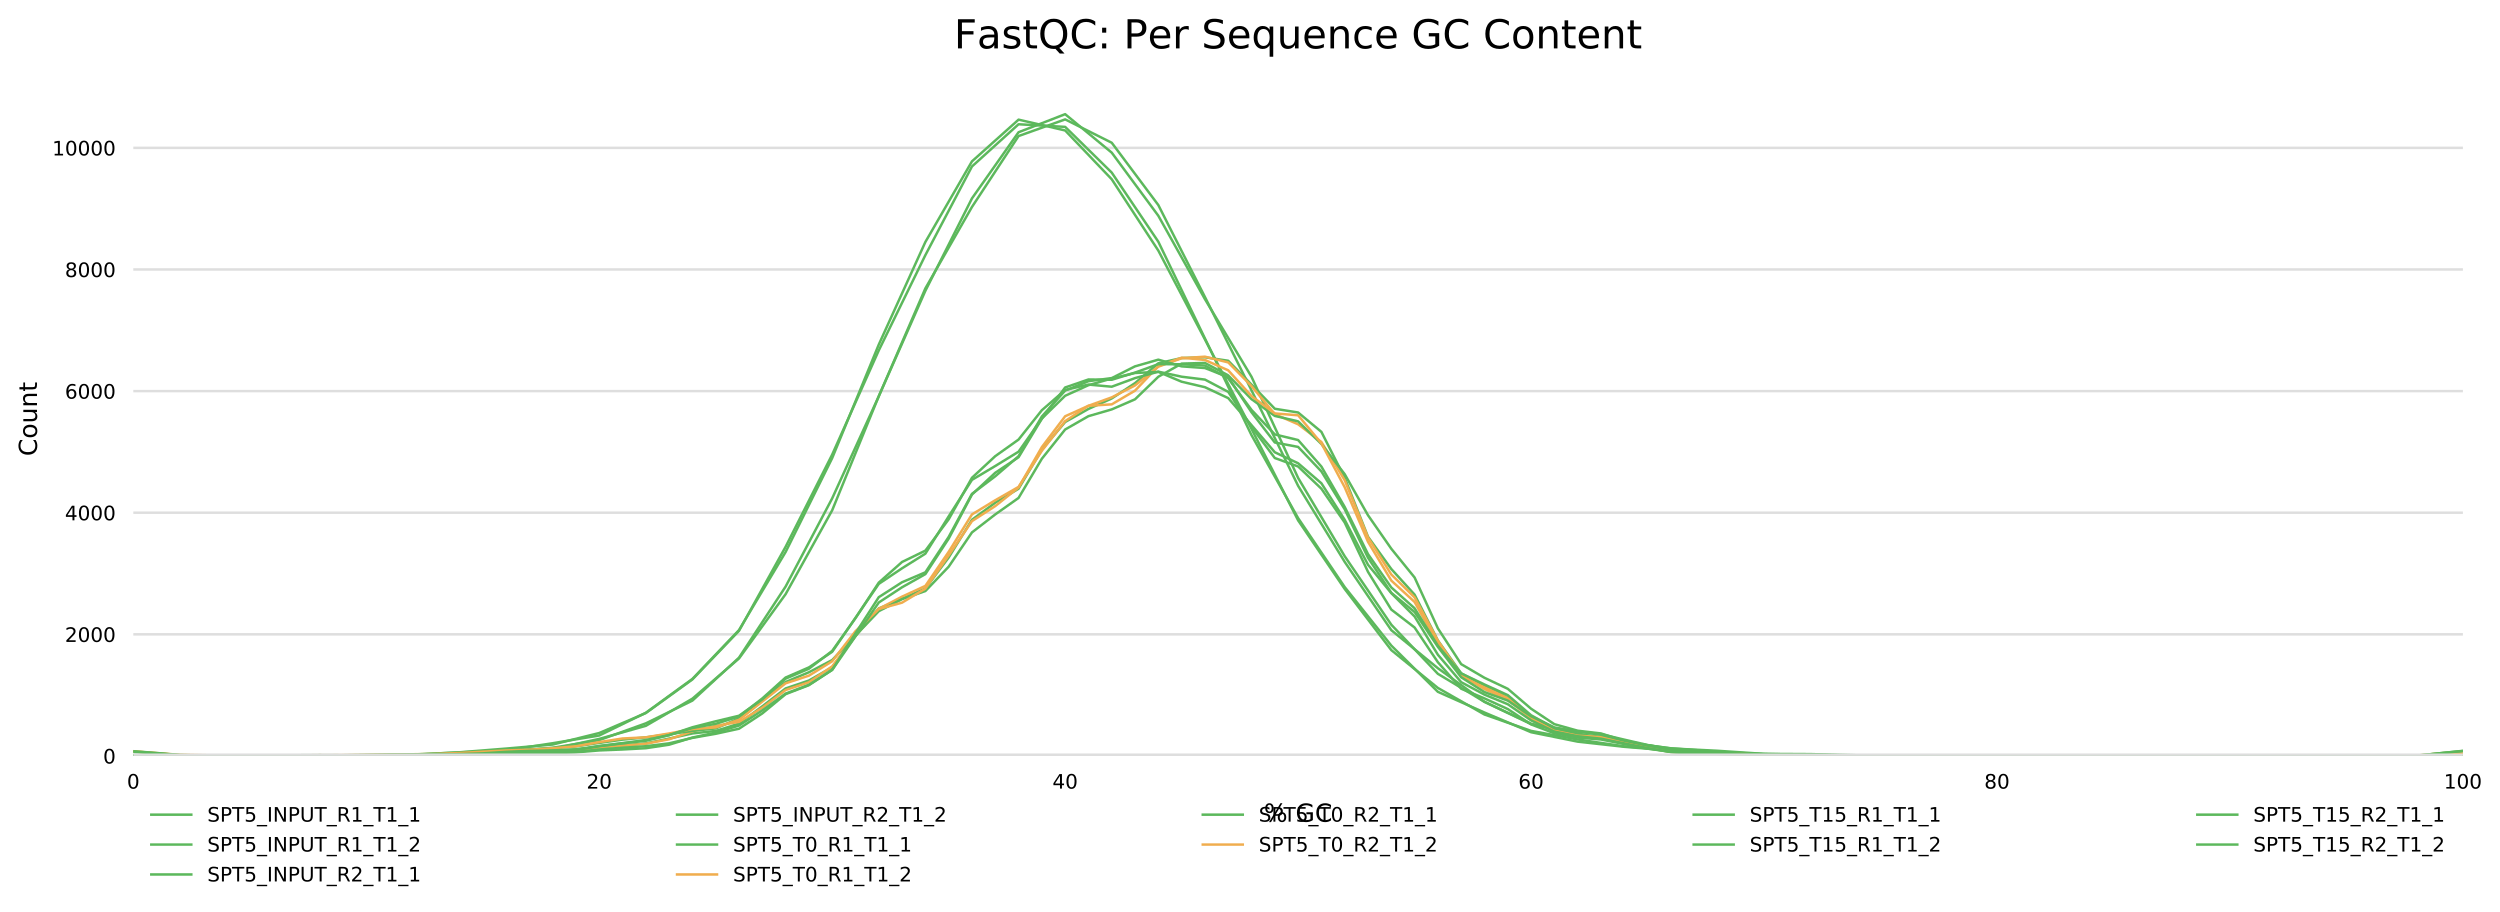 <?xml version="1.0" encoding="utf-8" standalone="no"?>
<!DOCTYPE svg PUBLIC "-//W3C//DTD SVG 1.1//EN"
  "http://www.w3.org/Graphics/SVG/1.1/DTD/svg11.dtd">
<!-- Created with matplotlib (http://matplotlib.org/) -->
<svg height="364.923pt" version="1.1" viewBox="0 0 1000.138 364.923" width="1000.138pt" xmlns="http://www.w3.org/2000/svg" xmlns:xlink="http://www.w3.org/1999/xlink">
 <defs>
  <style type="text/css">
*{stroke-linecap:butt;stroke-linejoin:round;}
  </style>
 </defs>
 <g id="figure_1">
  <g id="patch_1">
   <path d="M 0 364.923 
L 1000.138 364.923 
L 1000.138 0 
L 0 0 
z
" style="fill:#ffffff;"/>
  </g>
  <g id="axes_1">
   <g id="patch_2">
    <path d="M 53.328 302.416 
L 985.303 302.416 
L 985.303 32.836 
L 53.328 32.836 
z
" style="fill:#ffffff;"/>
   </g>
   <g id="matplotlib.axis_1">
    <g id="xtick_1">
     <g id="text_1">
      <!-- 0 -->
      <defs>
       <path d="M 31.781 66.406 
Q 24.172 66.406 20.328 58.906 
Q 16.5 51.422 16.5 36.375 
Q 16.5 21.391 20.328 13.891 
Q 24.172 6.391 31.781 6.391 
Q 39.453 6.391 43.281 13.891 
Q 47.125 21.391 47.125 36.375 
Q 47.125 51.422 43.281 58.906 
Q 39.453 66.406 31.781 66.406 
z
M 31.781 74.219 
Q 44.047 74.219 50.516 64.516 
Q 56.984 54.828 56.984 36.375 
Q 56.984 17.969 50.516 8.266 
Q 44.047 -1.422 31.781 -1.422 
Q 19.531 -1.422 13.062 8.266 
Q 6.594 17.969 6.594 36.375 
Q 6.594 54.828 13.062 64.516 
Q 19.531 74.219 31.781 74.219 
z
" id="DejaVuSans-30"/>
      </defs>
      <g transform="translate(50.783 315.494)scale(0.08 -0.08)">
       <use xlink:href="#DejaVuSans-30"/>
      </g>
     </g>
    </g>
    <g id="xtick_2">
     <g id="text_2">
      <!-- 20 -->
      <defs>
       <path d="M 19.188 8.297 
L 53.609 8.297 
L 53.609 0 
L 7.328 0 
L 7.328 8.297 
Q 12.938 14.109 22.625 23.891 
Q 32.328 33.688 34.812 36.531 
Q 39.547 41.844 41.422 45.531 
Q 43.312 49.219 43.312 52.781 
Q 43.312 58.594 39.234 62.25 
Q 35.156 65.922 28.609 65.922 
Q 23.969 65.922 18.812 64.312 
Q 13.672 62.703 7.812 59.422 
L 7.812 69.391 
Q 13.766 71.781 18.938 73 
Q 24.125 74.219 28.422 74.219 
Q 39.75 74.219 46.484 68.547 
Q 53.219 62.891 53.219 53.422 
Q 53.219 48.922 51.531 44.891 
Q 49.859 40.875 45.406 35.406 
Q 44.188 33.984 37.641 27.219 
Q 31.109 20.453 19.188 8.297 
z
" id="DejaVuSans-32"/>
      </defs>
      <g transform="translate(234.633 315.494)scale(0.08 -0.08)">
       <use xlink:href="#DejaVuSans-32"/>
       <use x="63.623" xlink:href="#DejaVuSans-30"/>
      </g>
     </g>
    </g>
    <g id="xtick_3">
     <g id="text_3">
      <!-- 40 -->
      <defs>
       <path d="M 37.797 64.312 
L 12.891 25.391 
L 37.797 25.391 
z
M 35.203 72.906 
L 47.609 72.906 
L 47.609 25.391 
L 58.016 25.391 
L 58.016 17.188 
L 47.609 17.188 
L 47.609 0 
L 37.797 0 
L 37.797 17.188 
L 4.891 17.188 
L 4.891 26.703 
z
" id="DejaVuSans-34"/>
      </defs>
      <g transform="translate(421.028 315.494)scale(0.08 -0.08)">
       <use xlink:href="#DejaVuSans-34"/>
       <use x="63.623" xlink:href="#DejaVuSans-30"/>
      </g>
     </g>
    </g>
    <g id="xtick_4">
     <g id="text_4">
      <!-- 60 -->
      <defs>
       <path d="M 33.016 40.375 
Q 26.375 40.375 22.484 35.828 
Q 18.609 31.297 18.609 23.391 
Q 18.609 15.531 22.484 10.953 
Q 26.375 6.391 33.016 6.391 
Q 39.656 6.391 43.531 10.953 
Q 47.406 15.531 47.406 23.391 
Q 47.406 31.297 43.531 35.828 
Q 39.656 40.375 33.016 40.375 
z
M 52.594 71.297 
L 52.594 62.312 
Q 48.875 64.062 45.094 64.984 
Q 41.312 65.922 37.594 65.922 
Q 27.828 65.922 22.672 59.328 
Q 17.531 52.734 16.797 39.406 
Q 19.672 43.656 24.016 45.922 
Q 28.375 48.188 33.594 48.188 
Q 44.578 48.188 50.953 41.516 
Q 57.328 34.859 57.328 23.391 
Q 57.328 12.156 50.688 5.359 
Q 44.047 -1.422 33.016 -1.422 
Q 20.359 -1.422 13.672 8.266 
Q 6.984 17.969 6.984 36.375 
Q 6.984 53.656 15.188 63.938 
Q 23.391 74.219 37.203 74.219 
Q 40.922 74.219 44.703 73.484 
Q 48.484 72.75 52.594 71.297 
z
" id="DejaVuSans-36"/>
      </defs>
      <g transform="translate(607.423 315.494)scale(0.08 -0.08)">
       <use xlink:href="#DejaVuSans-36"/>
       <use x="63.623" xlink:href="#DejaVuSans-30"/>
      </g>
     </g>
    </g>
    <g id="xtick_5">
     <g id="text_5">
      <!-- 80 -->
      <defs>
       <path d="M 31.781 34.625 
Q 24.75 34.625 20.719 30.859 
Q 16.703 27.094 16.703 20.516 
Q 16.703 13.922 20.719 10.156 
Q 24.75 6.391 31.781 6.391 
Q 38.812 6.391 42.859 10.172 
Q 46.922 13.969 46.922 20.516 
Q 46.922 27.094 42.891 30.859 
Q 38.875 34.625 31.781 34.625 
z
M 21.922 38.812 
Q 15.578 40.375 12.031 44.719 
Q 8.5 49.078 8.5 55.328 
Q 8.5 64.062 14.719 69.141 
Q 20.953 74.219 31.781 74.219 
Q 42.672 74.219 48.875 69.141 
Q 55.078 64.062 55.078 55.328 
Q 55.078 49.078 51.531 44.719 
Q 48 40.375 41.703 38.812 
Q 48.828 37.156 52.797 32.312 
Q 56.781 27.484 56.781 20.516 
Q 56.781 9.906 50.312 4.234 
Q 43.844 -1.422 31.781 -1.422 
Q 19.734 -1.422 13.25 4.234 
Q 6.781 9.906 6.781 20.516 
Q 6.781 27.484 10.781 32.312 
Q 14.797 37.156 21.922 38.812 
z
M 18.312 54.391 
Q 18.312 48.734 21.844 45.562 
Q 25.391 42.391 31.781 42.391 
Q 38.141 42.391 41.719 45.562 
Q 45.312 48.734 45.312 54.391 
Q 45.312 60.062 41.719 63.234 
Q 38.141 66.406 31.781 66.406 
Q 25.391 66.406 21.844 63.234 
Q 18.312 60.062 18.312 54.391 
z
" id="DejaVuSans-38"/>
      </defs>
      <g transform="translate(793.818 315.494)scale(0.08 -0.08)">
       <use xlink:href="#DejaVuSans-38"/>
       <use x="63.623" xlink:href="#DejaVuSans-30"/>
      </g>
     </g>
    </g>
    <g id="xtick_6">
     <g id="text_6">
      <!-- 100 -->
      <defs>
       <path d="M 12.406 8.297 
L 28.516 8.297 
L 28.516 63.922 
L 10.984 60.406 
L 10.984 69.391 
L 28.422 72.906 
L 38.281 72.906 
L 38.281 8.297 
L 54.391 8.297 
L 54.391 0 
L 12.406 0 
z
" id="DejaVuSans-31"/>
      </defs>
      <g transform="translate(977.668 315.494)scale(0.08 -0.08)">
       <use xlink:href="#DejaVuSans-31"/>
       <use x="63.623" xlink:href="#DejaVuSans-30"/>
       <use x="127.246" xlink:href="#DejaVuSans-30"/>
      </g>
     </g>
    </g>
    <g id="text_7">
     <!-- % GC -->
     <defs>
      <path d="M 72.703 32.078 
Q 68.453 32.078 66.031 28.469 
Q 63.625 24.859 63.625 18.406 
Q 63.625 12.062 66.031 8.422 
Q 68.453 4.781 72.703 4.781 
Q 76.859 4.781 79.266 8.422 
Q 81.688 12.062 81.688 18.406 
Q 81.688 24.812 79.266 28.438 
Q 76.859 32.078 72.703 32.078 
z
M 72.703 38.281 
Q 80.422 38.281 84.953 32.906 
Q 89.5 27.547 89.5 18.406 
Q 89.5 9.281 84.938 3.922 
Q 80.375 -1.422 72.703 -1.422 
Q 64.891 -1.422 60.344 3.922 
Q 55.812 9.281 55.812 18.406 
Q 55.812 27.594 60.375 32.938 
Q 64.938 38.281 72.703 38.281 
z
M 22.312 68.016 
Q 18.109 68.016 15.688 64.375 
Q 13.281 60.75 13.281 54.391 
Q 13.281 47.953 15.672 44.328 
Q 18.062 40.719 22.312 40.719 
Q 26.562 40.719 28.969 44.328 
Q 31.391 47.953 31.391 54.391 
Q 31.391 60.688 28.953 64.344 
Q 26.516 68.016 22.312 68.016 
z
M 66.406 74.219 
L 74.219 74.219 
L 28.609 -1.422 
L 20.797 -1.422 
z
M 22.312 74.219 
Q 30.031 74.219 34.609 68.875 
Q 39.203 63.531 39.203 54.391 
Q 39.203 45.172 34.641 39.844 
Q 30.078 34.516 22.312 34.516 
Q 14.547 34.516 10.031 39.859 
Q 5.516 45.219 5.516 54.391 
Q 5.516 63.484 10.047 68.844 
Q 14.594 74.219 22.312 74.219 
z
" id="DejaVuSans-25"/>
      <path id="DejaVuSans-20"/>
      <path d="M 59.516 10.406 
L 59.516 29.984 
L 43.406 29.984 
L 43.406 38.094 
L 69.281 38.094 
L 69.281 6.781 
Q 63.578 2.734 56.688 0.656 
Q 49.812 -1.422 42 -1.422 
Q 24.906 -1.422 15.25 8.562 
Q 5.609 18.562 5.609 36.375 
Q 5.609 54.25 15.25 64.234 
Q 24.906 74.219 42 74.219 
Q 49.125 74.219 55.547 72.453 
Q 61.969 70.703 67.391 67.281 
L 67.391 56.781 
Q 61.922 61.422 55.766 63.766 
Q 49.609 66.109 42.828 66.109 
Q 29.438 66.109 22.719 58.641 
Q 16.016 51.172 16.016 36.375 
Q 16.016 21.625 22.719 14.156 
Q 29.438 6.688 42.828 6.688 
Q 48.047 6.688 52.141 7.594 
Q 56.25 8.5 59.516 10.406 
z
" id="DejaVuSans-47"/>
      <path d="M 64.406 67.281 
L 64.406 56.891 
Q 59.422 61.531 53.781 63.812 
Q 48.141 66.109 41.797 66.109 
Q 29.297 66.109 22.656 58.469 
Q 16.016 50.828 16.016 36.375 
Q 16.016 21.969 22.656 14.328 
Q 29.297 6.688 41.797 6.688 
Q 48.141 6.688 53.781 8.984 
Q 59.422 11.281 64.406 15.922 
L 64.406 5.609 
Q 59.234 2.094 53.438 0.328 
Q 47.656 -1.422 41.219 -1.422 
Q 24.656 -1.422 15.125 8.703 
Q 5.609 18.844 5.609 36.375 
Q 5.609 53.953 15.125 64.078 
Q 24.656 74.219 41.219 74.219 
Q 47.75 74.219 53.531 72.484 
Q 59.328 70.75 64.406 67.281 
z
" id="DejaVuSans-43"/>
     </defs>
     <g transform="translate(505.61 328.757)scale(0.1 -0.1)">
      <use xlink:href="#DejaVuSans-25"/>
      <use x="95.02" xlink:href="#DejaVuSans-20"/>
      <use x="126.807" xlink:href="#DejaVuSans-47"/>
      <use x="204.297" xlink:href="#DejaVuSans-43"/>
     </g>
    </g>
   </g>
   <g id="matplotlib.axis_2">
    <g id="ytick_1">
     <g id="line2d_1">
      <path clip-path="url(#pae9cc6b1bd)" d="M 53.328 302.416 
L 985.303 302.416 
" style="fill:none;stroke:#dedede;stroke-linecap:square;"/>
     </g>
     <g id="text_8">
      <!-- 0 -->
      <g transform="translate(41.238 305.455)scale(0.08 -0.08)">
       <use xlink:href="#DejaVuSans-30"/>
      </g>
     </g>
    </g>
    <g id="ytick_2">
     <g id="line2d_2">
      <path clip-path="url(#pae9cc6b1bd)" d="M 53.328 253.763 
L 985.303 253.763 
" style="fill:none;stroke:#dedede;stroke-linecap:square;"/>
     </g>
     <g id="text_9">
      <!-- 2000 -->
      <g transform="translate(25.968 256.802)scale(0.08 -0.08)">
       <use xlink:href="#DejaVuSans-32"/>
       <use x="63.623" xlink:href="#DejaVuSans-30"/>
       <use x="127.246" xlink:href="#DejaVuSans-30"/>
       <use x="190.869" xlink:href="#DejaVuSans-30"/>
      </g>
     </g>
    </g>
    <g id="ytick_3">
     <g id="line2d_3">
      <path clip-path="url(#pae9cc6b1bd)" d="M 53.328 205.11 
L 985.303 205.11 
" style="fill:none;stroke:#dedede;stroke-linecap:square;"/>
     </g>
     <g id="text_10">
      <!-- 4000 -->
      <g transform="translate(25.968 208.149)scale(0.08 -0.08)">
       <use xlink:href="#DejaVuSans-34"/>
       <use x="63.623" xlink:href="#DejaVuSans-30"/>
       <use x="127.246" xlink:href="#DejaVuSans-30"/>
       <use x="190.869" xlink:href="#DejaVuSans-30"/>
      </g>
     </g>
    </g>
    <g id="ytick_4">
     <g id="line2d_4">
      <path clip-path="url(#pae9cc6b1bd)" d="M 53.328 156.457 
L 985.303 156.457 
" style="fill:none;stroke:#dedede;stroke-linecap:square;"/>
     </g>
     <g id="text_11">
      <!-- 6000 -->
      <g transform="translate(25.968 159.496)scale(0.08 -0.08)">
       <use xlink:href="#DejaVuSans-36"/>
       <use x="63.623" xlink:href="#DejaVuSans-30"/>
       <use x="127.246" xlink:href="#DejaVuSans-30"/>
       <use x="190.869" xlink:href="#DejaVuSans-30"/>
      </g>
     </g>
    </g>
    <g id="ytick_5">
     <g id="line2d_5">
      <path clip-path="url(#pae9cc6b1bd)" d="M 53.328 107.803 
L 985.303 107.803 
" style="fill:none;stroke:#dedede;stroke-linecap:square;"/>
     </g>
     <g id="text_12">
      <!-- 8000 -->
      <g transform="translate(25.968 110.843)scale(0.08 -0.08)">
       <use xlink:href="#DejaVuSans-38"/>
       <use x="63.623" xlink:href="#DejaVuSans-30"/>
       <use x="127.246" xlink:href="#DejaVuSans-30"/>
       <use x="190.869" xlink:href="#DejaVuSans-30"/>
      </g>
     </g>
    </g>
    <g id="ytick_6">
     <g id="line2d_6">
      <path clip-path="url(#pae9cc6b1bd)" d="M 53.328 59.15 
L 985.303 59.15 
" style="fill:none;stroke:#dedede;stroke-linecap:square;"/>
     </g>
     <g id="text_13">
      <!-- 10000 -->
      <g transform="translate(20.878 62.19)scale(0.08 -0.08)">
       <use xlink:href="#DejaVuSans-31"/>
       <use x="63.623" xlink:href="#DejaVuSans-30"/>
       <use x="127.246" xlink:href="#DejaVuSans-30"/>
       <use x="190.869" xlink:href="#DejaVuSans-30"/>
       <use x="254.492" xlink:href="#DejaVuSans-30"/>
      </g>
     </g>
    </g>
    <g id="text_14">
     <!-- Count -->
     <defs>
      <path d="M 30.609 48.391 
Q 23.391 48.391 19.188 42.75 
Q 14.984 37.109 14.984 27.297 
Q 14.984 17.484 19.156 11.844 
Q 23.344 6.203 30.609 6.203 
Q 37.797 6.203 41.984 11.859 
Q 46.188 17.531 46.188 27.297 
Q 46.188 37.016 41.984 42.703 
Q 37.797 48.391 30.609 48.391 
z
M 30.609 56 
Q 42.328 56 49.016 48.375 
Q 55.719 40.766 55.719 27.297 
Q 55.719 13.875 49.016 6.219 
Q 42.328 -1.422 30.609 -1.422 
Q 18.844 -1.422 12.172 6.219 
Q 5.516 13.875 5.516 27.297 
Q 5.516 40.766 12.172 48.375 
Q 18.844 56 30.609 56 
z
" id="DejaVuSans-6f"/>
      <path d="M 8.5 21.578 
L 8.5 54.688 
L 17.484 54.688 
L 17.484 21.922 
Q 17.484 14.156 20.5 10.266 
Q 23.531 6.391 29.594 6.391 
Q 36.859 6.391 41.078 11.031 
Q 45.312 15.672 45.312 23.688 
L 45.312 54.688 
L 54.297 54.688 
L 54.297 0 
L 45.312 0 
L 45.312 8.406 
Q 42.047 3.422 37.719 1 
Q 33.406 -1.422 27.688 -1.422 
Q 18.266 -1.422 13.375 4.438 
Q 8.5 10.297 8.5 21.578 
z
M 31.109 56 
z
" id="DejaVuSans-75"/>
      <path d="M 54.891 33.016 
L 54.891 0 
L 45.906 0 
L 45.906 32.719 
Q 45.906 40.484 42.875 44.328 
Q 39.844 48.188 33.797 48.188 
Q 26.516 48.188 22.312 43.547 
Q 18.109 38.922 18.109 30.906 
L 18.109 0 
L 9.078 0 
L 9.078 54.688 
L 18.109 54.688 
L 18.109 46.188 
Q 21.344 51.125 25.703 53.562 
Q 30.078 56 35.797 56 
Q 45.219 56 50.047 50.172 
Q 54.891 44.344 54.891 33.016 
z
" id="DejaVuSans-6e"/>
      <path d="M 18.312 70.219 
L 18.312 54.688 
L 36.812 54.688 
L 36.812 47.703 
L 18.312 47.703 
L 18.312 18.016 
Q 18.312 11.328 20.141 9.422 
Q 21.969 7.516 27.594 7.516 
L 36.812 7.516 
L 36.812 0 
L 27.594 0 
Q 17.188 0 13.234 3.875 
Q 9.281 7.766 9.281 18.016 
L 9.281 47.703 
L 2.688 47.703 
L 2.688 54.688 
L 9.281 54.688 
L 9.281 70.219 
z
" id="DejaVuSans-74"/>
     </defs>
     <g transform="translate(14.798 182.474)rotate(-90)scale(0.1 -0.1)">
      <use xlink:href="#DejaVuSans-43"/>
      <use x="69.824" xlink:href="#DejaVuSans-6f"/>
      <use x="131.006" xlink:href="#DejaVuSans-75"/>
      <use x="194.385" xlink:href="#DejaVuSans-6e"/>
      <use x="257.764" xlink:href="#DejaVuSans-74"/>
     </g>
    </g>
   </g>
   <g id="line2d_7">
    <path clip-path="url(#pae9cc6b1bd)" d="M 53.328 302.416 
L 62.648 302.416 
L 71.968 302.416 
L 81.287 302.416 
L 90.607 302.416 
L 99.927 302.391 
L 109.247 302.367 
L 118.566 302.367 
L 127.886 302.367 
L 137.206 302.282 
L 146.526 302.197 
L 155.845 302.124 
L 165.165 302.051 
L 174.485 301.868 
L 183.805 301.686 
L 193.124 301.248 
L 202.444 300.81 
L 211.764 299.983 
L 221.084 299.156 
L 230.403 297.623 
L 239.723 296.091 
L 249.043 292.734 
L 258.363 289.377 
L 267.682 284.828 
L 277.002 280.279 
L 286.322 271.691 
L 295.642 263.104 
L 304.961 248.885 
L 314.281 234.666 
L 323.601 217.017 
L 332.921 199.369 
L 342.24 178.946 
L 351.56 158.524 
L 360.88 136.947 
L 370.2 115.369 
L 379.519 99.082 
L 388.839 82.796 
L 398.159 68.613 
L 407.479 54.431 
L 416.798 51.098 
L 426.118 47.766 
L 435.438 52.436 
L 444.758 57.107 
L 454.077 69.574 
L 463.397 82.042 
L 472.717 100.42 
L 482.037 118.799 
L 491.356 137.482 
L 500.676 156.165 
L 509.996 175.261 
L 519.316 194.357 
L 528.635 209.573 
L 537.955 224.79 
L 547.275 238.449 
L 556.595 252.108 
L 565.914 259.723 
L 575.234 267.337 
L 584.554 274.063 
L 593.874 280.789 
L 603.193 285.229 
L 612.513 289.669 
L 621.833 291.554 
L 631.153 293.439 
L 640.472 295.203 
L 649.792 296.967 
L 659.112 298.159 
L 668.432 299.351 
L 677.751 300.044 
L 687.071 300.737 
L 696.391 301.236 
L 705.711 301.735 
L 715.03 301.893 
L 724.35 302.051 
L 733.67 302.16 
L 742.99 302.27 
L 752.309 302.282 
L 761.629 302.294 
L 770.949 302.331 
L 780.269 302.367 
L 789.588 302.379 
L 798.908 302.391 
L 808.228 302.391 
L 817.548 302.391 
L 826.867 302.403 
L 836.187 302.416 
L 845.507 302.416 
L 854.827 302.416 
L 864.146 302.416 
L 873.466 302.416 
L 882.786 302.416 
L 892.106 302.416 
L 901.425 302.416 
L 910.745 302.416 
L 920.065 302.416 
L 929.385 302.416 
L 938.704 302.416 
L 948.024 302.416 
L 957.344 302.416 
L 966.664 302.416 
L 975.983 302.416 
L 985.303 302.416 
" style="fill:none;stroke:#5cb85c;stroke-linecap:square;"/>
   </g>
   <g id="line2d_8">
    <path clip-path="url(#pae9cc6b1bd)" d="M 53.328 302.391 
L 62.648 302.355 
L 71.968 302.318 
L 81.287 302.318 
L 90.607 302.318 
L 99.927 302.318 
L 109.247 302.318 
L 118.566 302.318 
L 127.886 302.318 
L 137.206 302.27 
L 146.526 302.221 
L 155.845 302.185 
L 165.165 302.148 
L 174.485 301.917 
L 183.805 301.686 
L 193.124 301.345 
L 202.444 301.005 
L 211.764 300.311 
L 221.084 299.618 
L 230.403 297.611 
L 239.723 295.604 
L 249.043 292.989 
L 258.363 290.374 
L 267.682 284.937 
L 277.002 279.5 
L 286.322 271.46 
L 295.642 263.42 
L 304.961 250.564 
L 314.281 237.707 
L 323.601 220.922 
L 332.921 204.137 
L 342.24 181.318 
L 351.56 158.5 
L 360.88 137.421 
L 370.2 116.342 
L 379.519 97.854 
L 388.839 79.366 
L 398.159 66.132 
L 407.479 52.899 
L 416.798 49.286 
L 426.118 45.674 
L 435.438 53.373 
L 444.758 61.072 
L 454.077 73.698 
L 463.397 86.323 
L 472.717 102.999 
L 482.037 119.675 
L 491.356 135.207 
L 500.676 150.74 
L 509.996 170.967 
L 519.316 191.195 
L 528.635 206.861 
L 537.955 222.527 
L 547.275 236.223 
L 556.595 249.919 
L 565.914 259.747 
L 575.234 269.575 
L 584.554 275.17 
L 593.874 280.765 
L 603.193 285.144 
L 612.513 289.523 
L 621.833 291.907 
L 631.153 294.291 
L 640.472 295.543 
L 649.792 296.796 
L 659.112 298.11 
L 668.432 299.423 
L 677.751 299.886 
L 687.071 300.348 
L 696.391 300.968 
L 705.711 301.589 
L 715.03 301.637 
L 724.35 301.686 
L 733.67 301.917 
L 742.99 302.148 
L 752.309 302.258 
L 761.629 302.367 
L 770.949 302.355 
L 780.269 302.343 
L 789.588 302.331 
L 798.908 302.318 
L 808.228 302.355 
L 817.548 302.391 
L 826.867 302.391 
L 836.187 302.391 
L 845.507 302.403 
L 854.827 302.416 
L 864.146 302.391 
L 873.466 302.367 
L 882.786 302.391 
L 892.106 302.416 
L 901.425 302.416 
L 910.745 302.416 
L 920.065 302.416 
L 929.385 302.416 
L 938.704 302.416 
L 948.024 302.416 
L 957.344 302.416 
L 966.664 302.416 
L 975.983 302.416 
L 985.303 302.416 
" style="fill:none;stroke:#5cb85c;stroke-linecap:square;"/>
   </g>
   <g id="line2d_9">
    <path clip-path="url(#pae9cc6b1bd)" d="M 53.328 302.416 
L 62.648 302.416 
L 71.968 302.416 
L 81.287 302.355 
L 90.607 302.294 
L 99.927 302.318 
L 109.247 302.343 
L 118.566 302.318 
L 127.886 302.294 
L 137.206 302.197 
L 146.526 302.099 
L 155.845 301.966 
L 165.165 301.832 
L 174.485 301.418 
L 183.805 301.005 
L 193.124 300.591 
L 202.444 300.178 
L 211.764 298.755 
L 221.084 297.331 
L 230.403 295.787 
L 239.723 294.242 
L 249.043 289.693 
L 258.363 285.144 
L 267.682 278.369 
L 277.002 271.594 
L 286.322 261.827 
L 295.642 252.06 
L 304.961 236.454 
L 314.281 220.849 
L 323.601 202.057 
L 332.921 183.264 
L 342.24 160.556 
L 351.56 137.847 
L 360.88 117.327 
L 370.2 96.808 
L 379.519 80.679 
L 388.839 64.551 
L 398.159 56.207 
L 407.479 47.863 
L 416.798 50.028 
L 426.118 52.193 
L 435.438 61.96 
L 444.758 71.727 
L 454.077 85.995 
L 463.397 100.262 
L 472.717 118.021 
L 482.037 135.779 
L 491.356 153.683 
L 500.676 171.588 
L 509.996 189.881 
L 519.316 208.175 
L 528.635 221.895 
L 537.955 235.615 
L 547.275 247.851 
L 556.595 260.088 
L 565.914 267.653 
L 575.234 275.219 
L 584.554 280.534 
L 593.874 285.849 
L 603.193 289.121 
L 612.513 292.393 
L 621.833 294.108 
L 631.153 295.823 
L 640.472 297.198 
L 649.792 298.572 
L 659.112 299.338 
L 668.432 300.105 
L 677.751 300.774 
L 687.071 301.443 
L 696.391 301.625 
L 705.711 301.807 
L 715.03 301.929 
L 724.35 302.051 
L 733.67 302.16 
L 742.99 302.27 
L 752.309 302.282 
L 761.629 302.294 
L 770.949 302.318 
L 780.269 302.343 
L 789.588 302.367 
L 798.908 302.391 
L 808.228 302.403 
L 817.548 302.416 
L 826.867 302.416 
L 836.187 302.416 
L 845.507 302.416 
L 854.827 302.416 
L 864.146 302.403 
L 873.466 302.391 
L 882.786 302.403 
L 892.106 302.416 
L 901.425 302.416 
L 910.745 302.416 
L 920.065 302.416 
L 929.385 302.416 
L 938.704 302.416 
L 948.024 302.416 
L 957.344 302.416 
L 966.664 302.416 
L 975.983 302.416 
L 985.303 302.416 
" style="fill:none;stroke:#5cb85c;stroke-linecap:square;"/>
   </g>
   <g id="line2d_10">
    <path clip-path="url(#pae9cc6b1bd)" d="M 53.328 302.391 
L 62.648 302.343 
L 71.968 302.294 
L 81.287 302.27 
L 90.607 302.245 
L 99.927 302.197 
L 109.247 302.148 
L 118.566 302.148 
L 127.886 302.148 
L 137.206 302.185 
L 146.526 302.221 
L 155.845 302.087 
L 165.165 301.953 
L 174.485 301.455 
L 183.805 300.956 
L 193.124 300.214 
L 202.444 299.472 
L 211.764 298.669 
L 221.084 297.867 
L 230.403 295.556 
L 239.723 293.245 
L 249.043 289.255 
L 258.363 285.265 
L 267.682 278.539 
L 277.002 271.813 
L 286.322 262.082 
L 295.642 252.352 
L 304.961 235.554 
L 314.281 218.757 
L 323.601 200.305 
L 332.921 181.853 
L 342.24 161.018 
L 351.56 140.182 
L 360.88 121.122 
L 370.2 102.062 
L 379.519 84.328 
L 388.839 66.594 
L 398.159 58.153 
L 407.479 49.712 
L 416.798 50.235 
L 426.118 50.758 
L 435.438 59.905 
L 444.758 69.051 
L 454.077 82.881 
L 463.397 96.711 
L 472.717 116.05 
L 482.037 135.39 
L 491.356 154.742 
L 500.676 174.093 
L 509.996 190.684 
L 519.316 207.275 
L 528.635 221.068 
L 537.955 234.861 
L 547.275 246.562 
L 556.595 258.263 
L 565.914 267.519 
L 575.234 276.776 
L 584.554 280.911 
L 593.874 285.047 
L 603.193 288.987 
L 612.513 292.928 
L 621.833 294.814 
L 631.153 296.699 
L 640.472 297.733 
L 649.792 298.767 
L 659.112 299.521 
L 668.432 300.275 
L 677.751 300.749 
L 687.071 301.224 
L 696.391 301.418 
L 705.711 301.613 
L 715.03 301.807 
L 724.35 302.002 
L 733.67 302.112 
L 742.99 302.221 
L 752.309 302.245 
L 761.629 302.27 
L 770.949 302.306 
L 780.269 302.343 
L 789.588 302.367 
L 798.908 302.391 
L 808.228 302.379 
L 817.548 302.367 
L 826.867 302.379 
L 836.187 302.391 
L 845.507 302.391 
L 854.827 302.391 
L 864.146 302.403 
L 873.466 302.416 
L 882.786 302.416 
L 892.106 302.416 
L 901.425 302.416 
L 910.745 302.416 
L 920.065 302.416 
L 929.385 302.416 
L 938.704 302.416 
L 948.024 302.416 
L 957.344 302.416 
L 966.664 302.416 
L 975.983 302.416 
L 985.303 302.416 
" style="fill:none;stroke:#5cb85c;stroke-linecap:square;"/>
   </g>
   <g id="line2d_11">
    <path clip-path="url(#pae9cc6b1bd)" d="M 53.328 302.416 
L 62.648 302.416 
L 71.968 302.416 
L 81.287 302.416 
L 90.607 302.416 
L 99.927 302.416 
L 109.247 302.391 
L 118.566 302.379 
L 127.886 302.391 
L 137.206 302.282 
L 146.526 302.172 
L 155.845 302.148 
L 165.165 302.124 
L 174.485 301.966 
L 183.805 301.735 
L 193.124 301.625 
L 202.444 301.139 
L 211.764 300.688 
L 221.084 300.409 
L 230.403 299.788 
L 239.723 298.852 
L 249.043 298.256 
L 258.363 297.392 
L 267.682 295.47 
L 277.002 293.415 
L 286.322 292.417 
L 295.642 289.486 
L 304.961 282.565 
L 314.281 275.413 
L 323.601 272.251 
L 332.921 266.923 
L 342.24 254.444 
L 351.56 243.412 
L 360.88 239.532 
L 370.2 235.42 
L 379.519 223.038 
L 388.839 207.931 
L 398.159 201.096 
L 407.479 195.513 
L 416.798 179.883 
L 426.118 168.827 
L 435.438 163.609 
L 444.758 159.4 
L 454.077 153.258 
L 463.397 145.327 
L 472.717 143.235 
L 482.037 142.931 
L 491.356 144.318 
L 500.676 153.866 
L 509.996 163.523 
L 519.316 165.019 
L 528.635 172.78 
L 537.955 191.183 
L 547.275 214.731 
L 556.595 227.636 
L 565.914 237.877 
L 575.234 256.232 
L 584.554 269.368 
L 593.874 274.392 
L 603.193 279.099 
L 612.513 286.895 
L 621.833 291.907 
L 631.153 293.828 
L 640.472 294.789 
L 649.792 296.76 
L 659.112 298.986 
L 668.432 300.64 
L 677.751 301.078 
L 687.071 301.297 
L 696.391 301.674 
L 705.711 301.905 
L 715.03 301.978 
L 724.35 302.099 
L 733.67 302.233 
L 742.99 302.245 
L 752.309 302.245 
L 761.629 302.294 
L 770.949 302.343 
L 780.269 302.367 
L 789.588 302.391 
L 798.908 302.391 
L 808.228 302.403 
L 817.548 302.416 
L 826.867 302.416 
L 836.187 302.416 
L 845.507 302.403 
L 854.827 302.403 
L 864.146 302.416 
L 873.466 302.416 
L 882.786 302.416 
L 892.106 302.403 
L 901.425 302.403 
L 910.745 302.416 
L 920.065 302.391 
L 929.385 302.391 
L 938.704 302.416 
L 948.024 302.416 
L 957.344 302.416 
L 966.664 302.403 
L 975.983 302.367 
L 985.303 302.343 
" style="fill:none;stroke:#5cb85c;stroke-linecap:square;"/>
   </g>
   <g id="line2d_12">
    <path clip-path="url(#pae9cc6b1bd)" d="M 53.328 300.567 
L 62.648 301.333 
L 71.968 302.099 
L 81.287 302.185 
L 90.607 302.27 
L 99.927 302.258 
L 109.247 302.197 
L 118.566 302.16 
L 127.886 302.172 
L 137.206 302.099 
L 146.526 302.039 
L 155.845 301.978 
L 165.165 301.905 
L 174.485 301.795 
L 183.805 301.625 
L 193.124 301.345 
L 202.444 300.847 
L 211.764 300.567 
L 221.084 300.409 
L 230.403 300.007 
L 239.723 299.046 
L 249.043 298.329 
L 258.363 297.538 
L 267.682 295.75 
L 277.002 292.563 
L 286.322 290.374 
L 295.642 288.781 
L 304.961 283.173 
L 314.281 276.058 
L 323.601 272.956 
L 332.921 266.583 
L 342.24 254.322 
L 351.56 243.558 
L 360.88 238.68 
L 370.2 234.387 
L 379.519 220.776 
L 388.839 205.791 
L 398.159 200.123 
L 407.479 194.783 
L 416.798 180.321 
L 426.118 168.45 
L 435.438 162.331 
L 444.758 158.962 
L 454.077 154.194 
L 463.397 146.689 
L 472.717 143.32 
L 482.037 142.688 
L 491.356 144.987 
L 500.676 154.462 
L 509.996 165.688 
L 519.316 169.739 
L 528.635 176.842 
L 537.955 192.107 
L 547.275 215.047 
L 556.595 229.825 
L 565.914 239.009 
L 575.234 256.317 
L 584.554 270.049 
L 593.874 275.656 
L 603.193 279.999 
L 612.513 287.321 
L 621.833 292.32 
L 631.153 294.339 
L 640.472 294.862 
L 649.792 296.699 
L 659.112 298.827 
L 668.432 300.397 
L 677.751 301.151 
L 687.071 301.43 
L 696.391 301.662 
L 705.711 301.844 
L 715.03 302.075 
L 724.35 302.148 
L 733.67 302.245 
L 742.99 302.209 
L 752.309 302.148 
L 761.629 302.258 
L 770.949 302.282 
L 780.269 302.294 
L 789.588 302.391 
L 798.908 302.379 
L 808.228 302.343 
L 817.548 302.331 
L 826.867 302.343 
L 836.187 302.379 
L 845.507 302.379 
L 854.827 302.367 
L 864.146 302.391 
L 873.466 302.367 
L 882.786 302.367 
L 892.106 302.355 
L 901.425 302.355 
L 910.745 302.391 
L 920.065 302.379 
L 929.385 302.343 
L 938.704 302.343 
L 948.024 302.367 
L 957.344 302.343 
L 966.664 302.258 
L 975.983 301.394 
L 985.303 300.591 
" style="fill:none;stroke:#f0ad4e;stroke-linecap:square;"/>
   </g>
   <g id="line2d_13">
    <path clip-path="url(#pae9cc6b1bd)" d="M 53.328 302.416 
L 62.648 302.391 
L 71.968 302.379 
L 81.287 302.379 
L 90.607 302.367 
L 99.927 302.379 
L 109.247 302.355 
L 118.566 302.331 
L 127.886 302.343 
L 137.206 302.27 
L 146.526 302.197 
L 155.845 302.148 
L 165.165 302.099 
L 174.485 301.88 
L 183.805 301.491 
L 193.124 301.041 
L 202.444 300.263 
L 211.764 299.764 
L 221.084 299.253 
L 230.403 298.609 
L 239.723 297.185 
L 249.043 295.896 
L 258.363 294.984 
L 267.682 293.731 
L 277.002 292.405 
L 286.322 291.42 
L 295.642 287.37 
L 304.961 280.023 
L 314.281 272.835 
L 323.601 268.942 
L 332.921 264.053 
L 342.24 254.249 
L 351.56 244.506 
L 360.88 239.678 
L 370.2 236.454 
L 379.519 226.712 
L 388.839 212.991 
L 398.159 205.791 
L 407.479 199.198 
L 416.798 183.52 
L 426.118 171.819 
L 435.438 166.491 
L 444.758 163.779 
L 454.077 159.741 
L 463.397 150.715 
L 472.717 145.461 
L 482.037 145.193 
L 491.356 150.18 
L 500.676 159.692 
L 509.996 166.394 
L 519.316 168.571 
L 528.635 177.621 
L 537.955 189.699 
L 547.275 206.131 
L 556.595 219.535 
L 565.914 231.029 
L 575.234 251.379 
L 584.554 265.695 
L 593.874 271.156 
L 603.193 275.559 
L 612.513 283.526 
L 621.833 289.705 
L 631.153 292.32 
L 640.472 293.415 
L 649.792 296.371 
L 659.112 298.9 
L 668.432 300.409 
L 677.751 301.248 
L 687.071 301.528 
L 696.391 301.807 
L 705.711 301.856 
L 715.03 301.905 
L 724.35 302.051 
L 733.67 302.221 
L 742.99 302.318 
L 752.309 302.391 
L 761.629 302.391 
L 770.949 302.391 
L 780.269 302.403 
L 789.588 302.416 
L 798.908 302.416 
L 808.228 302.416 
L 817.548 302.416 
L 826.867 302.416 
L 836.187 302.416 
L 845.507 302.391 
L 854.827 302.391 
L 864.146 302.416 
L 873.466 302.416 
L 882.786 302.416 
L 892.106 302.416 
L 901.425 302.416 
L 910.745 302.416 
L 920.065 302.416 
L 929.385 302.416 
L 938.704 302.403 
L 948.024 302.391 
L 957.344 302.403 
L 966.664 302.416 
L 975.983 302.355 
L 985.303 302.294 
" style="fill:none;stroke:#5cb85c;stroke-linecap:square;"/>
   </g>
   <g id="line2d_14">
    <path clip-path="url(#pae9cc6b1bd)" d="M 53.328 300.615 
L 62.648 301.272 
L 71.968 301.953 
L 81.287 302.112 
L 90.607 302.245 
L 99.927 302.282 
L 109.247 302.294 
L 118.566 302.185 
L 127.886 302.099 
L 137.206 302.124 
L 146.526 302.014 
L 155.845 301.807 
L 165.165 301.735 
L 174.485 301.637 
L 183.805 301.248 
L 193.124 300.725 
L 202.444 300.214 
L 211.764 299.934 
L 221.084 299.351 
L 230.403 298.548 
L 239.723 296.881 
L 249.043 295.434 
L 258.363 294.972 
L 267.682 293.427 
L 277.002 291.676 
L 286.322 291.007 
L 295.642 287.954 
L 304.961 280.668 
L 314.281 273.37 
L 323.601 270.305 
L 332.921 264.539 
L 342.24 252.51 
L 351.56 243.667 
L 360.88 241.089 
L 370.2 235.469 
L 379.519 222.175 
L 388.839 208.479 
L 398.159 202.458 
L 407.479 195.026 
L 416.798 178.861 
L 426.118 166.528 
L 435.438 162.344 
L 444.758 161.76 
L 454.077 156.274 
L 463.397 146.483 
L 472.717 143.101 
L 482.037 144.026 
L 491.356 148.149 
L 500.676 158.463 
L 509.996 165.397 
L 519.316 166.138 
L 528.635 177.377 
L 537.955 194.929 
L 547.275 216.75 
L 556.595 232.258 
L 565.914 240.821 
L 575.234 257.704 
L 584.554 270.511 
L 593.874 275 
L 603.193 279.281 
L 612.513 287.151 
L 621.833 292.636 
L 631.153 294.534 
L 640.472 295.142 
L 649.792 297.015 
L 659.112 299.192 
L 668.432 300.81 
L 677.751 301.516 
L 687.071 301.589 
L 696.391 301.88 
L 705.711 302.075 
L 715.03 302.051 
L 724.35 302.185 
L 733.67 302.331 
L 742.99 302.331 
L 752.309 302.318 
L 761.629 302.331 
L 770.949 302.318 
L 780.269 302.294 
L 789.588 302.294 
L 798.908 302.343 
L 808.228 302.367 
L 817.548 302.379 
L 826.867 302.416 
L 836.187 302.416 
L 845.507 302.379 
L 854.827 302.367 
L 864.146 302.391 
L 873.466 302.343 
L 882.786 302.343 
L 892.106 302.379 
L 901.425 302.355 
L 910.745 302.343 
L 920.065 302.367 
L 929.385 302.391 
L 938.704 302.343 
L 948.024 302.294 
L 957.344 302.331 
L 966.664 302.379 
L 975.983 301.966 
L 985.303 301.54 
" style="fill:none;stroke:#f0ad4e;stroke-linecap:square;"/>
   </g>
   <g id="line2d_15">
    <path clip-path="url(#pae9cc6b1bd)" d="M 53.328 302.416 
L 62.648 302.403 
L 71.968 302.403 
L 81.287 302.403 
L 90.607 302.391 
L 99.927 302.403 
L 109.247 302.391 
L 118.566 302.379 
L 127.886 302.391 
L 137.206 302.391 
L 146.526 302.379 
L 155.845 302.258 
L 165.165 302.148 
L 174.485 302.124 
L 183.805 302.002 
L 193.124 301.783 
L 202.444 301.503 
L 211.764 301.345 
L 221.084 301.357 
L 230.403 300.98 
L 239.723 300.214 
L 249.043 299.837 
L 258.363 299.326 
L 267.682 297.927 
L 277.002 295.057 
L 286.322 293.074 
L 295.642 290.265 
L 304.961 284.207 
L 314.281 277.469 
L 323.601 273.978 
L 332.921 267.994 
L 342.24 254.565 
L 351.56 241.028 
L 360.88 234.934 
L 370.2 229.679 
L 379.519 215.485 
L 388.839 197.836 
L 398.159 189.127 
L 407.479 182.912 
L 416.798 167.513 
L 426.118 155.009 
L 435.438 151.81 
L 444.758 151.932 
L 454.077 149.049 
L 463.397 145.68 
L 472.717 145.716 
L 482.037 146.239 
L 491.356 151.348 
L 500.676 163.998 
L 509.996 173.789 
L 519.316 176.039 
L 528.635 186.658 
L 537.955 202.811 
L 547.275 221.676 
L 556.595 235.007 
L 565.914 243.351 
L 575.234 258.336 
L 584.554 269.405 
L 593.874 273.832 
L 603.193 278.089 
L 612.513 286.141 
L 621.833 291.298 
L 631.153 292.661 
L 640.472 293.695 
L 649.792 295.896 
L 659.112 298.037 
L 668.432 299.788 
L 677.751 300.567 
L 687.071 300.993 
L 696.391 301.613 
L 705.711 301.856 
L 715.03 301.905 
L 724.35 302.063 
L 733.67 302.221 
L 742.99 302.294 
L 752.309 302.367 
L 761.629 302.355 
L 770.949 302.379 
L 780.269 302.403 
L 789.588 302.391 
L 798.908 302.403 
L 808.228 302.403 
L 817.548 302.391 
L 826.867 302.391 
L 836.187 302.403 
L 845.507 302.416 
L 854.827 302.416 
L 864.146 302.416 
L 873.466 302.403 
L 882.786 302.403 
L 892.106 302.416 
L 901.425 302.416 
L 910.745 302.416 
L 920.065 302.416 
L 929.385 302.416 
L 938.704 302.416 
L 948.024 302.416 
L 957.344 302.416 
L 966.664 302.416 
L 975.983 302.403 
L 985.303 302.391 
" style="fill:none;stroke:#5cb85c;stroke-linecap:square;"/>
   </g>
   <g id="line2d_16">
    <path clip-path="url(#pae9cc6b1bd)" d="M 53.328 300.518 
L 62.648 301.236 
L 71.968 302.075 
L 81.287 302.245 
L 90.607 302.294 
L 99.927 302.209 
L 109.247 302.233 
L 118.566 302.294 
L 127.886 302.245 
L 137.206 302.209 
L 146.526 302.221 
L 155.845 302.087 
L 165.165 301.905 
L 174.485 301.905 
L 183.805 301.905 
L 193.124 301.783 
L 202.444 301.394 
L 211.764 301.126 
L 221.084 301.09 
L 230.403 300.786 
L 239.723 299.825 
L 249.043 299.132 
L 258.363 298.523 
L 267.682 297.368 
L 277.002 295.191 
L 286.322 293.561 
L 295.642 291.53 
L 304.961 285.411 
L 314.281 277.712 
L 323.601 274.1 
L 332.921 267.969 
L 342.24 253.361 
L 351.56 238.899 
L 360.88 232.915 
L 370.2 228.962 
L 379.519 214.804 
L 388.839 197.568 
L 398.159 190.538 
L 407.479 182.51 
L 416.798 166.613 
L 426.118 156.25 
L 435.438 152.503 
L 444.758 151.251 
L 454.077 146.556 
L 463.397 143.88 
L 472.717 146.568 
L 482.037 147.237 
L 491.356 150.91 
L 500.676 164.922 
L 509.996 177.025 
L 519.316 178.788 
L 528.635 188.604 
L 537.955 203.747 
L 547.275 223.123 
L 556.595 237.172 
L 565.914 244.847 
L 575.234 258.774 
L 584.554 270.949 
L 593.874 276.873 
L 603.193 280.279 
L 612.513 286.53 
L 621.833 291.019 
L 631.153 292.661 
L 640.472 293.926 
L 649.792 296.285 
L 659.112 298.244 
L 668.432 299.886 
L 677.751 300.664 
L 687.071 301.163 
L 696.391 301.71 
L 705.711 301.795 
L 715.03 301.832 
L 724.35 301.929 
L 733.67 302.124 
L 742.99 302.221 
L 752.309 302.221 
L 761.629 302.258 
L 770.949 302.318 
L 780.269 302.367 
L 789.588 302.391 
L 798.908 302.391 
L 808.228 302.355 
L 817.548 302.318 
L 826.867 302.318 
L 836.187 302.318 
L 845.507 302.306 
L 854.827 302.355 
L 864.146 302.416 
L 873.466 302.318 
L 882.786 302.245 
L 892.106 302.294 
L 901.425 302.331 
L 910.745 302.343 
L 920.065 302.367 
L 929.385 302.355 
L 938.704 302.306 
L 948.024 302.294 
L 957.344 302.331 
L 966.664 302.306 
L 975.983 301.345 
L 985.303 300.445 
" style="fill:none;stroke:#5cb85c;stroke-linecap:square;"/>
   </g>
   <g id="line2d_17">
    <path clip-path="url(#pae9cc6b1bd)" d="M 53.328 302.416 
L 62.648 302.416 
L 71.968 302.416 
L 81.287 302.416 
L 90.607 302.416 
L 99.927 302.391 
L 109.247 302.379 
L 118.566 302.367 
L 127.886 302.343 
L 137.206 302.331 
L 146.526 302.306 
L 155.845 302.27 
L 165.165 302.245 
L 174.485 302.099 
L 183.805 301.905 
L 193.124 301.71 
L 202.444 301.066 
L 211.764 300.567 
L 221.084 300.506 
L 230.403 300.068 
L 239.723 298.536 
L 249.043 297.38 
L 258.363 296.346 
L 267.682 294.108 
L 277.002 291.238 
L 286.322 289.571 
L 295.642 286.652 
L 304.961 279.415 
L 314.281 271.047 
L 323.601 266.996 
L 332.921 260.756 
L 342.24 247.17 
L 351.56 233.584 
L 360.88 227.344 
L 370.2 221.493 
L 379.519 206.581 
L 388.839 191.973 
L 398.159 186.427 
L 407.479 180.698 
L 416.798 167.428 
L 426.118 158.33 
L 435.438 154.097 
L 444.758 151.421 
L 454.077 149.219 
L 463.397 148.769 
L 472.717 152.71 
L 482.037 154.9 
L 491.356 159.266 
L 500.676 170.079 
L 509.996 180.929 
L 519.316 185.332 
L 528.635 193.348 
L 537.955 207.968 
L 547.275 225.933 
L 556.595 237.294 
L 565.914 246.623 
L 575.234 261.936 
L 584.554 272.908 
L 593.874 277.895 
L 603.193 281.726 
L 612.513 288.185 
L 621.833 292.673 
L 631.153 294.534 
L 640.472 295.507 
L 649.792 297.417 
L 659.112 299.265 
L 668.432 300.871 
L 677.751 301.564 
L 687.071 301.491 
L 696.391 301.698 
L 705.711 301.966 
L 715.03 301.953 
L 724.35 302.075 
L 733.67 302.258 
L 742.99 302.355 
L 752.309 302.391 
L 761.629 302.391 
L 770.949 302.367 
L 780.269 302.367 
L 789.588 302.391 
L 798.908 302.403 
L 808.228 302.403 
L 817.548 302.403 
L 826.867 302.416 
L 836.187 302.391 
L 845.507 302.391 
L 854.827 302.416 
L 864.146 302.416 
L 873.466 302.416 
L 882.786 302.416 
L 892.106 302.416 
L 901.425 302.416 
L 910.745 302.416 
L 920.065 302.416 
L 929.385 302.416 
L 938.704 302.416 
L 948.024 302.416 
L 957.344 302.416 
L 966.664 302.403 
L 975.983 302.403 
L 985.303 302.416 
" style="fill:none;stroke:#5cb85c;stroke-linecap:square;"/>
   </g>
   <g id="line2d_18">
    <path clip-path="url(#pae9cc6b1bd)" d="M 53.328 300.834 
L 62.648 301.406 
L 71.968 302.087 
L 81.287 302.185 
L 90.607 302.172 
L 99.927 302.209 
L 109.247 302.209 
L 118.566 302.136 
L 127.886 302.099 
L 137.206 302.136 
L 146.526 302.014 
L 155.845 301.88 
L 165.165 301.905 
L 174.485 301.832 
L 183.805 301.686 
L 193.124 301.382 
L 202.444 300.774 
L 211.764 300.397 
L 221.084 300.202 
L 230.403 299.788 
L 239.723 298.426 
L 249.043 297.283 
L 258.363 296.054 
L 267.682 294.084 
L 277.002 290.946 
L 286.322 288.55 
L 295.642 286.336 
L 304.961 279.792 
L 314.281 271.497 
L 323.601 267.531 
L 332.921 260.392 
L 342.24 247.292 
L 351.56 233.073 
L 360.88 224.814 
L 370.2 220.277 
L 379.519 207.761 
L 388.839 191.134 
L 398.159 182.486 
L 407.479 175.845 
L 416.798 164.107 
L 426.118 156.006 
L 435.438 153.854 
L 444.758 154.705 
L 454.077 151.263 
L 463.397 148.684 
L 472.717 150.703 
L 482.037 151.859 
L 491.356 156.761 
L 500.676 170.761 
L 509.996 183.24 
L 519.316 186.621 
L 528.635 195.525 
L 537.955 209.05 
L 547.275 228.767 
L 556.595 243.862 
L 565.914 251.038 
L 575.234 264.928 
L 584.554 275.523 
L 593.874 279.403 
L 603.193 283.66 
L 612.513 289.79 
L 621.833 293.378 
L 631.153 295.093 
L 640.472 295.835 
L 649.792 297.66 
L 659.112 299.484 
L 668.432 300.786 
L 677.751 301.345 
L 687.071 301.552 
L 696.391 301.88 
L 705.711 302.014 
L 715.03 302.026 
L 724.35 302.136 
L 733.67 302.27 
L 742.99 302.233 
L 752.309 302.172 
L 761.629 302.197 
L 770.949 302.27 
L 780.269 302.331 
L 789.588 302.343 
L 798.908 302.27 
L 808.228 302.282 
L 817.548 302.331 
L 826.867 302.294 
L 836.187 302.294 
L 845.507 302.306 
L 854.827 302.331 
L 864.146 302.343 
L 873.466 302.379 
L 882.786 302.391 
L 892.106 302.355 
L 901.425 302.331 
L 910.745 302.318 
L 920.065 302.294 
L 929.385 302.294 
L 938.704 302.306 
L 948.024 302.294 
L 957.344 302.355 
L 966.664 302.367 
L 975.983 301.345 
L 985.303 300.372 
" style="fill:none;stroke:#5cb85c;stroke-linecap:square;"/>
   </g>
   <g id="line2d_19">
    <path clip-path="url(#pae9cc6b1bd)" d="M 53.328 302.416 
L 985.303 302.416 
" style="fill:none;stroke:#dedede;stroke-linecap:square;stroke-width:2;"/>
   </g>
   <g id="text_15">
    <!-- FastQC: Per Sequence GC Content -->
    <defs>
     <path d="M 9.812 72.906 
L 51.703 72.906 
L 51.703 64.594 
L 19.672 64.594 
L 19.672 43.109 
L 48.578 43.109 
L 48.578 34.812 
L 19.672 34.812 
L 19.672 0 
L 9.812 0 
z
" id="DejaVuSans-46"/>
     <path d="M 34.281 27.484 
Q 23.391 27.484 19.188 25 
Q 14.984 22.516 14.984 16.5 
Q 14.984 11.719 18.141 8.906 
Q 21.297 6.109 26.703 6.109 
Q 34.188 6.109 38.703 11.406 
Q 43.219 16.703 43.219 25.484 
L 43.219 27.484 
z
M 52.203 31.203 
L 52.203 0 
L 43.219 0 
L 43.219 8.297 
Q 40.141 3.328 35.547 0.953 
Q 30.953 -1.422 24.312 -1.422 
Q 15.922 -1.422 10.953 3.297 
Q 6 8.016 6 15.922 
Q 6 25.141 12.172 29.828 
Q 18.359 34.516 30.609 34.516 
L 43.219 34.516 
L 43.219 35.406 
Q 43.219 41.609 39.141 45 
Q 35.062 48.391 27.688 48.391 
Q 23 48.391 18.547 47.266 
Q 14.109 46.141 10.016 43.891 
L 10.016 52.203 
Q 14.938 54.109 19.578 55.047 
Q 24.219 56 28.609 56 
Q 40.484 56 46.344 49.844 
Q 52.203 43.703 52.203 31.203 
z
" id="DejaVuSans-61"/>
     <path d="M 44.281 53.078 
L 44.281 44.578 
Q 40.484 46.531 36.375 47.5 
Q 32.281 48.484 27.875 48.484 
Q 21.188 48.484 17.844 46.438 
Q 14.5 44.391 14.5 40.281 
Q 14.5 37.156 16.891 35.375 
Q 19.281 33.594 26.516 31.984 
L 29.594 31.297 
Q 39.156 29.25 43.188 25.516 
Q 47.219 21.781 47.219 15.094 
Q 47.219 7.469 41.188 3.016 
Q 35.156 -1.422 24.609 -1.422 
Q 20.219 -1.422 15.453 -0.562 
Q 10.688 0.297 5.422 2 
L 5.422 11.281 
Q 10.406 8.688 15.234 7.391 
Q 20.062 6.109 24.812 6.109 
Q 31.156 6.109 34.562 8.281 
Q 37.984 10.453 37.984 14.406 
Q 37.984 18.062 35.516 20.016 
Q 33.062 21.969 24.703 23.781 
L 21.578 24.516 
Q 13.234 26.266 9.516 29.906 
Q 5.812 33.547 5.812 39.891 
Q 5.812 47.609 11.281 51.797 
Q 16.75 56 26.812 56 
Q 31.781 56 36.172 55.266 
Q 40.578 54.547 44.281 53.078 
z
" id="DejaVuSans-73"/>
     <path d="M 39.406 66.219 
Q 28.656 66.219 22.328 58.203 
Q 16.016 50.203 16.016 36.375 
Q 16.016 22.609 22.328 14.594 
Q 28.656 6.594 39.406 6.594 
Q 50.141 6.594 56.422 14.594 
Q 62.703 22.609 62.703 36.375 
Q 62.703 50.203 56.422 58.203 
Q 50.141 66.219 39.406 66.219 
z
M 53.219 1.312 
L 66.219 -12.891 
L 54.297 -12.891 
L 43.5 -1.219 
Q 41.891 -1.312 41.031 -1.359 
Q 40.188 -1.422 39.406 -1.422 
Q 24.031 -1.422 14.812 8.859 
Q 5.609 19.141 5.609 36.375 
Q 5.609 53.656 14.812 63.938 
Q 24.031 74.219 39.406 74.219 
Q 54.734 74.219 63.906 63.938 
Q 73.094 53.656 73.094 36.375 
Q 73.094 23.688 67.984 14.641 
Q 62.891 5.609 53.219 1.312 
z
" id="DejaVuSans-51"/>
     <path d="M 11.719 12.406 
L 22.016 12.406 
L 22.016 0 
L 11.719 0 
z
M 11.719 51.703 
L 22.016 51.703 
L 22.016 39.312 
L 11.719 39.312 
z
" id="DejaVuSans-3a"/>
     <path d="M 19.672 64.797 
L 19.672 37.406 
L 32.078 37.406 
Q 38.969 37.406 42.719 40.969 
Q 46.484 44.531 46.484 51.125 
Q 46.484 57.672 42.719 61.234 
Q 38.969 64.797 32.078 64.797 
z
M 9.812 72.906 
L 32.078 72.906 
Q 44.344 72.906 50.609 67.359 
Q 56.891 61.812 56.891 51.125 
Q 56.891 40.328 50.609 34.812 
Q 44.344 29.297 32.078 29.297 
L 19.672 29.297 
L 19.672 0 
L 9.812 0 
z
" id="DejaVuSans-50"/>
     <path d="M 56.203 29.594 
L 56.203 25.203 
L 14.891 25.203 
Q 15.484 15.922 20.484 11.062 
Q 25.484 6.203 34.422 6.203 
Q 39.594 6.203 44.453 7.469 
Q 49.312 8.734 54.109 11.281 
L 54.109 2.781 
Q 49.266 0.734 44.188 -0.344 
Q 39.109 -1.422 33.891 -1.422 
Q 20.797 -1.422 13.156 6.188 
Q 5.516 13.812 5.516 26.812 
Q 5.516 40.234 12.766 48.109 
Q 20.016 56 32.328 56 
Q 43.359 56 49.781 48.891 
Q 56.203 41.797 56.203 29.594 
z
M 47.219 32.234 
Q 47.125 39.594 43.094 43.984 
Q 39.062 48.391 32.422 48.391 
Q 24.906 48.391 20.391 44.141 
Q 15.875 39.891 15.188 32.172 
z
" id="DejaVuSans-65"/>
     <path d="M 41.109 46.297 
Q 39.594 47.172 37.812 47.578 
Q 36.031 48 33.891 48 
Q 26.266 48 22.188 43.047 
Q 18.109 38.094 18.109 28.812 
L 18.109 0 
L 9.078 0 
L 9.078 54.688 
L 18.109 54.688 
L 18.109 46.188 
Q 20.953 51.172 25.484 53.578 
Q 30.031 56 36.531 56 
Q 37.453 56 38.578 55.875 
Q 39.703 55.766 41.062 55.516 
z
" id="DejaVuSans-72"/>
     <path d="M 53.516 70.516 
L 53.516 60.891 
Q 47.906 63.578 42.922 64.891 
Q 37.938 66.219 33.297 66.219 
Q 25.25 66.219 20.875 63.094 
Q 16.5 59.969 16.5 54.203 
Q 16.5 49.359 19.406 46.891 
Q 22.312 44.438 30.422 42.922 
L 36.375 41.703 
Q 47.406 39.594 52.656 34.297 
Q 57.906 29 57.906 20.125 
Q 57.906 9.516 50.797 4.047 
Q 43.703 -1.422 29.984 -1.422 
Q 24.812 -1.422 18.969 -0.25 
Q 13.141 0.922 6.891 3.219 
L 6.891 13.375 
Q 12.891 10.016 18.656 8.297 
Q 24.422 6.594 29.984 6.594 
Q 38.422 6.594 43.016 9.906 
Q 47.609 13.234 47.609 19.391 
Q 47.609 24.75 44.312 27.781 
Q 41.016 30.812 33.5 32.328 
L 27.484 33.5 
Q 16.453 35.688 11.516 40.375 
Q 6.594 45.062 6.594 53.422 
Q 6.594 63.094 13.406 68.656 
Q 20.219 74.219 32.172 74.219 
Q 37.312 74.219 42.625 73.281 
Q 47.953 72.359 53.516 70.516 
z
" id="DejaVuSans-53"/>
     <path d="M 14.797 27.297 
Q 14.797 17.391 18.875 11.75 
Q 22.953 6.109 30.078 6.109 
Q 37.203 6.109 41.297 11.75 
Q 45.406 17.391 45.406 27.297 
Q 45.406 37.203 41.297 42.844 
Q 37.203 48.484 30.078 48.484 
Q 22.953 48.484 18.875 42.844 
Q 14.797 37.203 14.797 27.297 
z
M 45.406 8.203 
Q 42.578 3.328 38.25 0.953 
Q 33.938 -1.422 27.875 -1.422 
Q 17.969 -1.422 11.734 6.484 
Q 5.516 14.406 5.516 27.297 
Q 5.516 40.188 11.734 48.094 
Q 17.969 56 27.875 56 
Q 33.938 56 38.25 53.625 
Q 42.578 51.266 45.406 46.391 
L 45.406 54.688 
L 54.391 54.688 
L 54.391 -20.797 
L 45.406 -20.797 
z
" id="DejaVuSans-71"/>
     <path d="M 48.781 52.594 
L 48.781 44.188 
Q 44.969 46.297 41.141 47.344 
Q 37.312 48.391 33.406 48.391 
Q 24.656 48.391 19.812 42.844 
Q 14.984 37.312 14.984 27.297 
Q 14.984 17.281 19.812 11.734 
Q 24.656 6.203 33.406 6.203 
Q 37.312 6.203 41.141 7.25 
Q 44.969 8.297 48.781 10.406 
L 48.781 2.094 
Q 45.016 0.344 40.984 -0.531 
Q 36.969 -1.422 32.422 -1.422 
Q 20.062 -1.422 12.781 6.344 
Q 5.516 14.109 5.516 27.297 
Q 5.516 40.672 12.859 48.328 
Q 20.219 56 33.016 56 
Q 37.156 56 41.109 55.141 
Q 45.062 54.297 48.781 52.594 
z
" id="DejaVuSans-63"/>
    </defs>
    <g transform="translate(381.674 19.358)scale(0.16 -0.16)">
     <use xlink:href="#DejaVuSans-46"/>
     <use x="57.379" xlink:href="#DejaVuSans-61"/>
     <use x="118.658" xlink:href="#DejaVuSans-73"/>
     <use x="170.758" xlink:href="#DejaVuSans-74"/>
     <use x="209.967" xlink:href="#DejaVuSans-51"/>
     <use x="288.678" xlink:href="#DejaVuSans-43"/>
     <use x="358.502" xlink:href="#DejaVuSans-3a"/>
     <use x="392.193" xlink:href="#DejaVuSans-20"/>
     <use x="423.98" xlink:href="#DejaVuSans-50"/>
     <use x="484.236" xlink:href="#DejaVuSans-65"/>
     <use x="545.76" xlink:href="#DejaVuSans-72"/>
     <use x="586.873" xlink:href="#DejaVuSans-20"/>
     <use x="618.66" xlink:href="#DejaVuSans-53"/>
     <use x="682.137" xlink:href="#DejaVuSans-65"/>
     <use x="743.66" xlink:href="#DejaVuSans-71"/>
     <use x="807.137" xlink:href="#DejaVuSans-75"/>
     <use x="870.516" xlink:href="#DejaVuSans-65"/>
     <use x="932.039" xlink:href="#DejaVuSans-6e"/>
     <use x="995.418" xlink:href="#DejaVuSans-63"/>
     <use x="1050.398" xlink:href="#DejaVuSans-65"/>
     <use x="1111.922" xlink:href="#DejaVuSans-20"/>
     <use x="1143.709" xlink:href="#DejaVuSans-47"/>
     <use x="1221.199" xlink:href="#DejaVuSans-43"/>
     <use x="1291.023" xlink:href="#DejaVuSans-20"/>
     <use x="1322.811" xlink:href="#DejaVuSans-43"/>
     <use x="1392.635" xlink:href="#DejaVuSans-6f"/>
     <use x="1453.816" xlink:href="#DejaVuSans-6e"/>
     <use x="1517.195" xlink:href="#DejaVuSans-74"/>
     <use x="1556.404" xlink:href="#DejaVuSans-65"/>
     <use x="1617.928" xlink:href="#DejaVuSans-6e"/>
     <use x="1681.307" xlink:href="#DejaVuSans-74"/>
    </g>
   </g>
   <g id="legend_1">
    <g id="line2d_20">
     <path d="M 60.528 325.907 
L 76.528 325.907 
" style="fill:none;stroke:#5cb85c;stroke-linecap:square;"/>
    </g>
    <g id="line2d_21"/>
    <g id="text_16">
     <!-- SPT5_INPUT_R1_T1_1 -->
     <defs>
      <path d="M -0.297 72.906 
L 61.375 72.906 
L 61.375 64.594 
L 35.5 64.594 
L 35.5 0 
L 25.594 0 
L 25.594 64.594 
L -0.297 64.594 
z
" id="DejaVuSans-54"/>
      <path d="M 10.797 72.906 
L 49.516 72.906 
L 49.516 64.594 
L 19.828 64.594 
L 19.828 46.734 
Q 21.969 47.469 24.109 47.828 
Q 26.266 48.188 28.422 48.188 
Q 40.625 48.188 47.75 41.5 
Q 54.891 34.812 54.891 23.391 
Q 54.891 11.625 47.562 5.094 
Q 40.234 -1.422 26.906 -1.422 
Q 22.312 -1.422 17.547 -0.641 
Q 12.797 0.141 7.719 1.703 
L 7.719 11.625 
Q 12.109 9.234 16.797 8.062 
Q 21.484 6.891 26.703 6.891 
Q 35.156 6.891 40.078 11.328 
Q 45.016 15.766 45.016 23.391 
Q 45.016 31 40.078 35.438 
Q 35.156 39.891 26.703 39.891 
Q 22.75 39.891 18.812 39.016 
Q 14.891 38.141 10.797 36.281 
z
" id="DejaVuSans-35"/>
      <path d="M 50.984 -16.609 
L 50.984 -23.578 
L -0.984 -23.578 
L -0.984 -16.609 
z
" id="DejaVuSans-5f"/>
      <path d="M 9.812 72.906 
L 19.672 72.906 
L 19.672 0 
L 9.812 0 
z
" id="DejaVuSans-49"/>
      <path d="M 9.812 72.906 
L 23.094 72.906 
L 55.422 11.922 
L 55.422 72.906 
L 64.984 72.906 
L 64.984 0 
L 51.703 0 
L 19.391 60.984 
L 19.391 0 
L 9.812 0 
z
" id="DejaVuSans-4e"/>
      <path d="M 8.688 72.906 
L 18.609 72.906 
L 18.609 28.609 
Q 18.609 16.891 22.844 11.734 
Q 27.094 6.594 36.625 6.594 
Q 46.094 6.594 50.344 11.734 
Q 54.594 16.891 54.594 28.609 
L 54.594 72.906 
L 64.5 72.906 
L 64.5 27.391 
Q 64.5 13.141 57.438 5.859 
Q 50.391 -1.422 36.625 -1.422 
Q 22.797 -1.422 15.734 5.859 
Q 8.688 13.141 8.688 27.391 
z
" id="DejaVuSans-55"/>
      <path d="M 44.391 34.188 
Q 47.562 33.109 50.562 29.594 
Q 53.562 26.078 56.594 19.922 
L 66.609 0 
L 56 0 
L 46.688 18.703 
Q 43.062 26.031 39.672 28.422 
Q 36.281 30.812 30.422 30.812 
L 19.672 30.812 
L 19.672 0 
L 9.812 0 
L 9.812 72.906 
L 32.078 72.906 
Q 44.578 72.906 50.734 67.672 
Q 56.891 62.453 56.891 51.906 
Q 56.891 45.016 53.688 40.469 
Q 50.484 35.938 44.391 34.188 
z
M 19.672 64.797 
L 19.672 38.922 
L 32.078 38.922 
Q 39.203 38.922 42.844 42.219 
Q 46.484 45.516 46.484 51.906 
Q 46.484 58.297 42.844 61.547 
Q 39.203 64.797 32.078 64.797 
z
" id="DejaVuSans-52"/>
     </defs>
     <g transform="translate(82.928 328.707)scale(0.08 -0.08)">
      <use xlink:href="#DejaVuSans-53"/>
      <use x="63.477" xlink:href="#DejaVuSans-50"/>
      <use x="123.779" xlink:href="#DejaVuSans-54"/>
      <use x="184.863" xlink:href="#DejaVuSans-35"/>
      <use x="248.486" xlink:href="#DejaVuSans-5f"/>
      <use x="298.486" xlink:href="#DejaVuSans-49"/>
      <use x="327.979" xlink:href="#DejaVuSans-4e"/>
      <use x="402.783" xlink:href="#DejaVuSans-50"/>
      <use x="463.086" xlink:href="#DejaVuSans-55"/>
      <use x="536.279" xlink:href="#DejaVuSans-54"/>
      <use x="597.363" xlink:href="#DejaVuSans-5f"/>
      <use x="647.363" xlink:href="#DejaVuSans-52"/>
      <use x="716.846" xlink:href="#DejaVuSans-31"/>
      <use x="780.469" xlink:href="#DejaVuSans-5f"/>
      <use x="830.469" xlink:href="#DejaVuSans-54"/>
      <use x="891.553" xlink:href="#DejaVuSans-31"/>
      <use x="955.176" xlink:href="#DejaVuSans-5f"/>
      <use x="1005.176" xlink:href="#DejaVuSans-31"/>
     </g>
    </g>
    <g id="line2d_22">
     <path d="M 60.528 337.872 
L 76.528 337.872 
" style="fill:none;stroke:#5cb85c;stroke-linecap:square;"/>
    </g>
    <g id="line2d_23"/>
    <g id="text_17">
     <!-- SPT5_INPUT_R1_T1_2 -->
     <g transform="translate(82.928 340.672)scale(0.08 -0.08)">
      <use xlink:href="#DejaVuSans-53"/>
      <use x="63.477" xlink:href="#DejaVuSans-50"/>
      <use x="123.779" xlink:href="#DejaVuSans-54"/>
      <use x="184.863" xlink:href="#DejaVuSans-35"/>
      <use x="248.486" xlink:href="#DejaVuSans-5f"/>
      <use x="298.486" xlink:href="#DejaVuSans-49"/>
      <use x="327.979" xlink:href="#DejaVuSans-4e"/>
      <use x="402.783" xlink:href="#DejaVuSans-50"/>
      <use x="463.086" xlink:href="#DejaVuSans-55"/>
      <use x="536.279" xlink:href="#DejaVuSans-54"/>
      <use x="597.363" xlink:href="#DejaVuSans-5f"/>
      <use x="647.363" xlink:href="#DejaVuSans-52"/>
      <use x="716.846" xlink:href="#DejaVuSans-31"/>
      <use x="780.469" xlink:href="#DejaVuSans-5f"/>
      <use x="830.469" xlink:href="#DejaVuSans-54"/>
      <use x="891.553" xlink:href="#DejaVuSans-31"/>
      <use x="955.176" xlink:href="#DejaVuSans-5f"/>
      <use x="1005.176" xlink:href="#DejaVuSans-32"/>
     </g>
    </g>
    <g id="line2d_24">
     <path d="M 60.528 349.837 
L 76.528 349.837 
" style="fill:none;stroke:#5cb85c;stroke-linecap:square;"/>
    </g>
    <g id="line2d_25"/>
    <g id="text_18">
     <!-- SPT5_INPUT_R2_T1_1 -->
     <g transform="translate(82.928 352.637)scale(0.08 -0.08)">
      <use xlink:href="#DejaVuSans-53"/>
      <use x="63.477" xlink:href="#DejaVuSans-50"/>
      <use x="123.779" xlink:href="#DejaVuSans-54"/>
      <use x="184.863" xlink:href="#DejaVuSans-35"/>
      <use x="248.486" xlink:href="#DejaVuSans-5f"/>
      <use x="298.486" xlink:href="#DejaVuSans-49"/>
      <use x="327.979" xlink:href="#DejaVuSans-4e"/>
      <use x="402.783" xlink:href="#DejaVuSans-50"/>
      <use x="463.086" xlink:href="#DejaVuSans-55"/>
      <use x="536.279" xlink:href="#DejaVuSans-54"/>
      <use x="597.363" xlink:href="#DejaVuSans-5f"/>
      <use x="647.363" xlink:href="#DejaVuSans-52"/>
      <use x="716.846" xlink:href="#DejaVuSans-32"/>
      <use x="780.469" xlink:href="#DejaVuSans-5f"/>
      <use x="830.469" xlink:href="#DejaVuSans-54"/>
      <use x="891.553" xlink:href="#DejaVuSans-31"/>
      <use x="955.176" xlink:href="#DejaVuSans-5f"/>
      <use x="1005.176" xlink:href="#DejaVuSans-31"/>
     </g>
    </g>
    <g id="line2d_26">
     <path d="M 270.851 325.907 
L 286.851 325.907 
" style="fill:none;stroke:#5cb85c;stroke-linecap:square;"/>
    </g>
    <g id="line2d_27"/>
    <g id="text_19">
     <!-- SPT5_INPUT_R2_T1_2 -->
     <g transform="translate(293.251 328.707)scale(0.08 -0.08)">
      <use xlink:href="#DejaVuSans-53"/>
      <use x="63.477" xlink:href="#DejaVuSans-50"/>
      <use x="123.779" xlink:href="#DejaVuSans-54"/>
      <use x="184.863" xlink:href="#DejaVuSans-35"/>
      <use x="248.486" xlink:href="#DejaVuSans-5f"/>
      <use x="298.486" xlink:href="#DejaVuSans-49"/>
      <use x="327.979" xlink:href="#DejaVuSans-4e"/>
      <use x="402.783" xlink:href="#DejaVuSans-50"/>
      <use x="463.086" xlink:href="#DejaVuSans-55"/>
      <use x="536.279" xlink:href="#DejaVuSans-54"/>
      <use x="597.363" xlink:href="#DejaVuSans-5f"/>
      <use x="647.363" xlink:href="#DejaVuSans-52"/>
      <use x="716.846" xlink:href="#DejaVuSans-32"/>
      <use x="780.469" xlink:href="#DejaVuSans-5f"/>
      <use x="830.469" xlink:href="#DejaVuSans-54"/>
      <use x="891.553" xlink:href="#DejaVuSans-31"/>
      <use x="955.176" xlink:href="#DejaVuSans-5f"/>
      <use x="1005.176" xlink:href="#DejaVuSans-32"/>
     </g>
    </g>
    <g id="line2d_28">
     <path d="M 270.851 337.872 
L 286.851 337.872 
" style="fill:none;stroke:#5cb85c;stroke-linecap:square;"/>
    </g>
    <g id="line2d_29"/>
    <g id="text_20">
     <!-- SPT5_T0_R1_T1_1 -->
     <g transform="translate(293.251 340.672)scale(0.08 -0.08)">
      <use xlink:href="#DejaVuSans-53"/>
      <use x="63.477" xlink:href="#DejaVuSans-50"/>
      <use x="123.779" xlink:href="#DejaVuSans-54"/>
      <use x="184.863" xlink:href="#DejaVuSans-35"/>
      <use x="248.486" xlink:href="#DejaVuSans-5f"/>
      <use x="298.486" xlink:href="#DejaVuSans-54"/>
      <use x="359.57" xlink:href="#DejaVuSans-30"/>
      <use x="423.193" xlink:href="#DejaVuSans-5f"/>
      <use x="473.193" xlink:href="#DejaVuSans-52"/>
      <use x="542.676" xlink:href="#DejaVuSans-31"/>
      <use x="606.299" xlink:href="#DejaVuSans-5f"/>
      <use x="656.299" xlink:href="#DejaVuSans-54"/>
      <use x="717.383" xlink:href="#DejaVuSans-31"/>
      <use x="781.006" xlink:href="#DejaVuSans-5f"/>
      <use x="831.006" xlink:href="#DejaVuSans-31"/>
     </g>
    </g>
    <g id="line2d_30">
     <path d="M 270.851 349.837 
L 286.851 349.837 
" style="fill:none;stroke:#f0ad4e;stroke-linecap:square;"/>
    </g>
    <g id="line2d_31"/>
    <g id="text_21">
     <!-- SPT5_T0_R1_T1_2 -->
     <g transform="translate(293.251 352.637)scale(0.08 -0.08)">
      <use xlink:href="#DejaVuSans-53"/>
      <use x="63.477" xlink:href="#DejaVuSans-50"/>
      <use x="123.779" xlink:href="#DejaVuSans-54"/>
      <use x="184.863" xlink:href="#DejaVuSans-35"/>
      <use x="248.486" xlink:href="#DejaVuSans-5f"/>
      <use x="298.486" xlink:href="#DejaVuSans-54"/>
      <use x="359.57" xlink:href="#DejaVuSans-30"/>
      <use x="423.193" xlink:href="#DejaVuSans-5f"/>
      <use x="473.193" xlink:href="#DejaVuSans-52"/>
      <use x="542.676" xlink:href="#DejaVuSans-31"/>
      <use x="606.299" xlink:href="#DejaVuSans-5f"/>
      <use x="656.299" xlink:href="#DejaVuSans-54"/>
      <use x="717.383" xlink:href="#DejaVuSans-31"/>
      <use x="781.006" xlink:href="#DejaVuSans-5f"/>
      <use x="831.006" xlink:href="#DejaVuSans-32"/>
     </g>
    </g>
    <g id="line2d_32">
     <path d="M 481.174 325.907 
L 497.174 325.907 
" style="fill:none;stroke:#5cb85c;stroke-linecap:square;"/>
    </g>
    <g id="line2d_33"/>
    <g id="text_22">
     <!-- SPT5_T0_R2_T1_1 -->
     <g transform="translate(503.574 328.707)scale(0.08 -0.08)">
      <use xlink:href="#DejaVuSans-53"/>
      <use x="63.477" xlink:href="#DejaVuSans-50"/>
      <use x="123.779" xlink:href="#DejaVuSans-54"/>
      <use x="184.863" xlink:href="#DejaVuSans-35"/>
      <use x="248.486" xlink:href="#DejaVuSans-5f"/>
      <use x="298.486" xlink:href="#DejaVuSans-54"/>
      <use x="359.57" xlink:href="#DejaVuSans-30"/>
      <use x="423.193" xlink:href="#DejaVuSans-5f"/>
      <use x="473.193" xlink:href="#DejaVuSans-52"/>
      <use x="542.676" xlink:href="#DejaVuSans-32"/>
      <use x="606.299" xlink:href="#DejaVuSans-5f"/>
      <use x="656.299" xlink:href="#DejaVuSans-54"/>
      <use x="717.383" xlink:href="#DejaVuSans-31"/>
      <use x="781.006" xlink:href="#DejaVuSans-5f"/>
      <use x="831.006" xlink:href="#DejaVuSans-31"/>
     </g>
    </g>
    <g id="line2d_34">
     <path d="M 481.174 337.872 
L 497.174 337.872 
" style="fill:none;stroke:#f0ad4e;stroke-linecap:square;"/>
    </g>
    <g id="line2d_35"/>
    <g id="text_23">
     <!-- SPT5_T0_R2_T1_2 -->
     <g transform="translate(503.574 340.672)scale(0.08 -0.08)">
      <use xlink:href="#DejaVuSans-53"/>
      <use x="63.477" xlink:href="#DejaVuSans-50"/>
      <use x="123.779" xlink:href="#DejaVuSans-54"/>
      <use x="184.863" xlink:href="#DejaVuSans-35"/>
      <use x="248.486" xlink:href="#DejaVuSans-5f"/>
      <use x="298.486" xlink:href="#DejaVuSans-54"/>
      <use x="359.57" xlink:href="#DejaVuSans-30"/>
      <use x="423.193" xlink:href="#DejaVuSans-5f"/>
      <use x="473.193" xlink:href="#DejaVuSans-52"/>
      <use x="542.676" xlink:href="#DejaVuSans-32"/>
      <use x="606.299" xlink:href="#DejaVuSans-5f"/>
      <use x="656.299" xlink:href="#DejaVuSans-54"/>
      <use x="717.383" xlink:href="#DejaVuSans-31"/>
      <use x="781.006" xlink:href="#DejaVuSans-5f"/>
      <use x="831.006" xlink:href="#DejaVuSans-32"/>
     </g>
    </g>
    <g id="line2d_36">
     <path d="M 677.564 325.907 
L 693.564 325.907 
" style="fill:none;stroke:#5cb85c;stroke-linecap:square;"/>
    </g>
    <g id="line2d_37"/>
    <g id="text_24">
     <!-- SPT5_T15_R1_T1_1 -->
     <g transform="translate(699.964 328.707)scale(0.08 -0.08)">
      <use xlink:href="#DejaVuSans-53"/>
      <use x="63.477" xlink:href="#DejaVuSans-50"/>
      <use x="123.779" xlink:href="#DejaVuSans-54"/>
      <use x="184.863" xlink:href="#DejaVuSans-35"/>
      <use x="248.486" xlink:href="#DejaVuSans-5f"/>
      <use x="298.486" xlink:href="#DejaVuSans-54"/>
      <use x="359.57" xlink:href="#DejaVuSans-31"/>
      <use x="423.193" xlink:href="#DejaVuSans-35"/>
      <use x="486.816" xlink:href="#DejaVuSans-5f"/>
      <use x="536.816" xlink:href="#DejaVuSans-52"/>
      <use x="606.299" xlink:href="#DejaVuSans-31"/>
      <use x="669.922" xlink:href="#DejaVuSans-5f"/>
      <use x="719.922" xlink:href="#DejaVuSans-54"/>
      <use x="781.006" xlink:href="#DejaVuSans-31"/>
      <use x="844.629" xlink:href="#DejaVuSans-5f"/>
      <use x="894.629" xlink:href="#DejaVuSans-31"/>
     </g>
    </g>
    <g id="line2d_38">
     <path d="M 677.564 337.872 
L 693.564 337.872 
" style="fill:none;stroke:#5cb85c;stroke-linecap:square;"/>
    </g>
    <g id="line2d_39"/>
    <g id="text_25">
     <!-- SPT5_T15_R1_T1_2 -->
     <g transform="translate(699.964 340.672)scale(0.08 -0.08)">
      <use xlink:href="#DejaVuSans-53"/>
      <use x="63.477" xlink:href="#DejaVuSans-50"/>
      <use x="123.779" xlink:href="#DejaVuSans-54"/>
      <use x="184.863" xlink:href="#DejaVuSans-35"/>
      <use x="248.486" xlink:href="#DejaVuSans-5f"/>
      <use x="298.486" xlink:href="#DejaVuSans-54"/>
      <use x="359.57" xlink:href="#DejaVuSans-31"/>
      <use x="423.193" xlink:href="#DejaVuSans-35"/>
      <use x="486.816" xlink:href="#DejaVuSans-5f"/>
      <use x="536.816" xlink:href="#DejaVuSans-52"/>
      <use x="606.299" xlink:href="#DejaVuSans-31"/>
      <use x="669.922" xlink:href="#DejaVuSans-5f"/>
      <use x="719.922" xlink:href="#DejaVuSans-54"/>
      <use x="781.006" xlink:href="#DejaVuSans-31"/>
      <use x="844.629" xlink:href="#DejaVuSans-5f"/>
      <use x="894.629" xlink:href="#DejaVuSans-32"/>
     </g>
    </g>
    <g id="line2d_40">
     <path d="M 879.043 325.907 
L 895.043 325.907 
" style="fill:none;stroke:#5cb85c;stroke-linecap:square;"/>
    </g>
    <g id="line2d_41"/>
    <g id="text_26">
     <!-- SPT5_T15_R2_T1_1 -->
     <g transform="translate(901.443 328.707)scale(0.08 -0.08)">
      <use xlink:href="#DejaVuSans-53"/>
      <use x="63.477" xlink:href="#DejaVuSans-50"/>
      <use x="123.779" xlink:href="#DejaVuSans-54"/>
      <use x="184.863" xlink:href="#DejaVuSans-35"/>
      <use x="248.486" xlink:href="#DejaVuSans-5f"/>
      <use x="298.486" xlink:href="#DejaVuSans-54"/>
      <use x="359.57" xlink:href="#DejaVuSans-31"/>
      <use x="423.193" xlink:href="#DejaVuSans-35"/>
      <use x="486.816" xlink:href="#DejaVuSans-5f"/>
      <use x="536.816" xlink:href="#DejaVuSans-52"/>
      <use x="606.299" xlink:href="#DejaVuSans-32"/>
      <use x="669.922" xlink:href="#DejaVuSans-5f"/>
      <use x="719.922" xlink:href="#DejaVuSans-54"/>
      <use x="781.006" xlink:href="#DejaVuSans-31"/>
      <use x="844.629" xlink:href="#DejaVuSans-5f"/>
      <use x="894.629" xlink:href="#DejaVuSans-31"/>
     </g>
    </g>
    <g id="line2d_42">
     <path d="M 879.043 337.872 
L 895.043 337.872 
" style="fill:none;stroke:#5cb85c;stroke-linecap:square;"/>
    </g>
    <g id="line2d_43"/>
    <g id="text_27">
     <!-- SPT5_T15_R2_T1_2 -->
     <g transform="translate(901.443 340.672)scale(0.08 -0.08)">
      <use xlink:href="#DejaVuSans-53"/>
      <use x="63.477" xlink:href="#DejaVuSans-50"/>
      <use x="123.779" xlink:href="#DejaVuSans-54"/>
      <use x="184.863" xlink:href="#DejaVuSans-35"/>
      <use x="248.486" xlink:href="#DejaVuSans-5f"/>
      <use x="298.486" xlink:href="#DejaVuSans-54"/>
      <use x="359.57" xlink:href="#DejaVuSans-31"/>
      <use x="423.193" xlink:href="#DejaVuSans-35"/>
      <use x="486.816" xlink:href="#DejaVuSans-5f"/>
      <use x="536.816" xlink:href="#DejaVuSans-52"/>
      <use x="606.299" xlink:href="#DejaVuSans-32"/>
      <use x="669.922" xlink:href="#DejaVuSans-5f"/>
      <use x="719.922" xlink:href="#DejaVuSans-54"/>
      <use x="781.006" xlink:href="#DejaVuSans-31"/>
      <use x="844.629" xlink:href="#DejaVuSans-5f"/>
      <use x="894.629" xlink:href="#DejaVuSans-32"/>
     </g>
    </g>
   </g>
  </g>
 </g>
 <defs>
  <clipPath id="pae9cc6b1bd">
   <rect height="269.579" width="931.975" x="53.328" y="32.836"/>
  </clipPath>
 </defs>
</svg>
